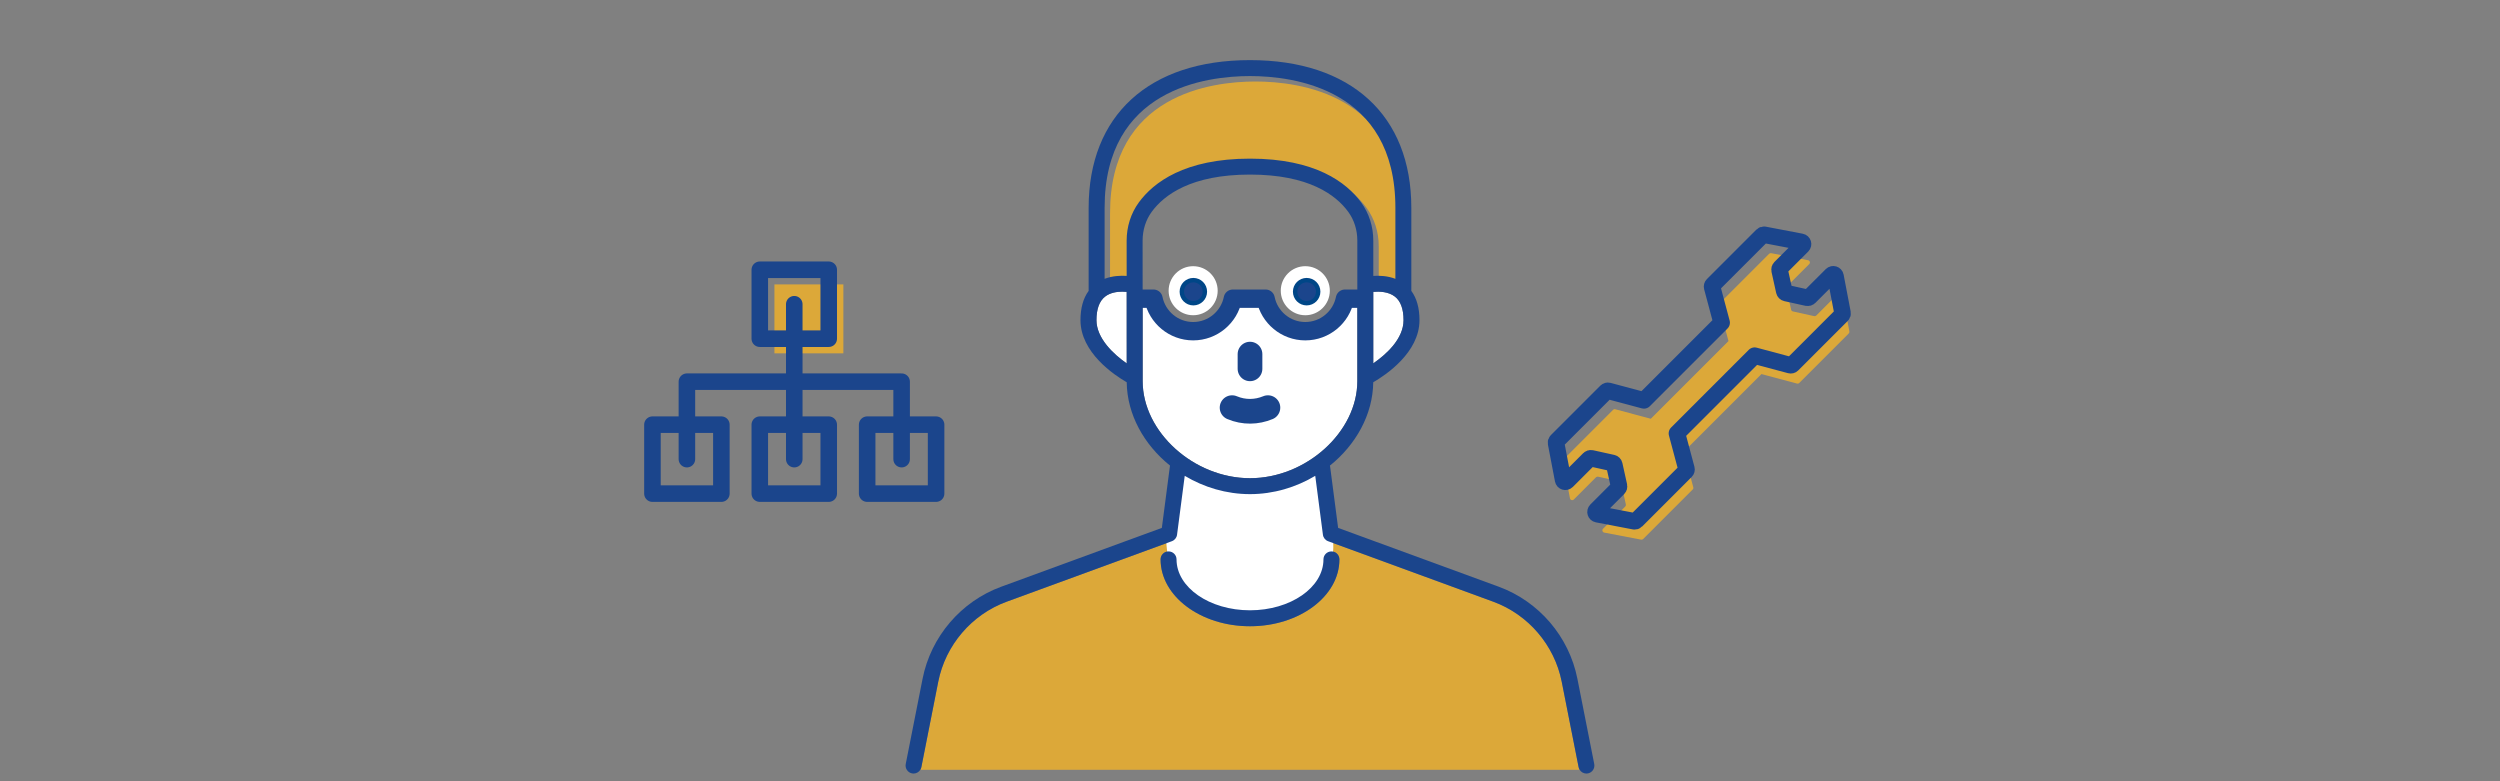 <?xml version="1.0" encoding="UTF-8"?>
<svg id="_レイヤー_1" data-name="レイヤー_1" xmlns="http://www.w3.org/2000/svg" version="1.1" viewBox="0 0 272 85">
  <rect x="0" y="0" width="272" height="85" fill="#808080" stroke="none"/>
  <!-- Generator: Adobe Illustrator 29.1.0, SVG Export Plug-In . SVG Version: 2.1.0 Build 142)  -->
  <defs>
    <style>
      .st0 {
        fill: #dca839;
      }

      .st1 {
        stroke: #004687;
        stroke-miterlimit: 10;
        stroke-width: .48px;
      }

      .st1, .st2 {
        fill: #1b458c;
      }

      .st3 {
        stroke-width: 1.8px;
      }

      .st3, .st4, .st5 {
        fill: none;
        stroke: #1b458c;
        stroke-linecap: round;
        stroke-linejoin: round;
      }

      .st6 {
        fill: #fff;
      }

      .st4 {
        stroke-width: 2px;
      }

      .st5 {
        stroke-width: 2.688px;
      }
    </style>
  </defs>
  <g>
    <g>
      <path class="st6" d="M139.347,31.63c0,1.471,1.197,2.669,2.669,2.669s2.668-1.197,2.668-2.669-1.197-2.669-2.668-2.669-2.669,1.197-2.669,2.669Z"/>
      <circle class="st6" cx="129.815" cy="31.63" r="2.668"/>
      <path class="st6" d="M147.677,41.074v-8.576h-1.344c-.404,2.014-2.186,3.536-4.317,3.536s-3.914-1.522-4.318-3.536h-3.565c-.404,2.014-2.186,3.536-4.317,3.536s-3.913-1.522-4.317-3.536h-1.176v8.576s0,0,0,.001v.393c0,5.526,5.566,10.559,11.678,10.559s11.677-5.032,11.677-10.559v-.394Z"/>
      <path class="st0" d="M136.592,17.851c7.116,0,10.503,2.592,12.091,4.767.865,1.185,1.323,2.625,1.323,4.165v3.828c.668-.046,1.553-.01,2.404.317v-7.731c0-12.933-11.061-14.329-15.818-14.329s-15.818,1.396-15.818,14.329v7.731c.849-.326,1.731-.363,2.399-.318l-.003-3.821c0-1.543.458-2.986,1.326-4.173,1.591-2.174,4.981-4.766,12.096-4.766Z"/>
      <path class="st0" d="M169.917,74.174c-.787-3.978-3.641-7.315-7.448-8.709l-17.971-6.581c-.303-.111-.52-.382-.562-.702l-.836-6.412c-2.088,1.25-4.537,1.992-7.1,1.992s-5.01-.742-7.099-1.992l-.837,6.411c-.042.321-.259.591-.562.702l-17.971,6.58c-3.808,1.394-6.662,4.731-7.448,8.709l-1.836,9.29c-.021.107-.061.205-.116.292h71.737c-.055-.087-.095-.185-.116-.292l-1.836-9.289ZM136,68.136c-5.365,0-9.729-3.263-9.729-7.274,0-.479.389-.868.868-.868s.868.388.868.868c0,3.054,3.585,5.538,7.993,5.538s7.992-2.484,7.992-5.538c0-.479.389-.868.868-.868s.868.388.868.868c0,4.011-4.364,7.274-9.728,7.274Z"/>
      <path class="st6" d="M122.101,31.734c-.597,0-1.317.11-1.864.535-.625.486-.942,1.349-.942,2.566,0,1.962,1.836,3.693,3.29,4.705l-.003-7.782c-.145-.014-.308-.023-.482-.023Z"/>
      <path class="st6" d="M149.414,31.757v7.775c1.346-.928,3.292-2.628,3.292-4.698,0-1.217-.316-2.08-.942-2.565-.707-.55-1.704-.572-2.35-.512Z"/>
      <path class="st6" d="M136,67.315c-6.063,0-9.406-4.337-9.09-9.396l1.4-7.409s3.759,2.439,7.689,2.439,7.625-2.665,7.625-2.665l1.355,7.86s1.6,9.171-8.98,9.171Z"/>
      <g>
        <path class="st2" d="M173.454,83.127l-1.836-9.29c-.903-4.569-4.181-8.401-8.554-10.002l-17.477-6.4-.875-6.707c-.003-.024-.011-.047-.016-.07,2.819-2.266,4.671-5.545,4.713-9.068,1.345-.776,5.031-3.227,5.031-6.756,0-1.318-.299-2.383-.888-3.186v-9.043c0-10.059-6.562-16.065-17.554-16.065s-17.554,6.005-17.554,16.065v9.042c-.588.803-.888,1.869-.888,3.187,0,3.529,3.686,5.98,5.031,6.756.042,3.524,1.894,6.803,4.714,9.069-.005.023-.013.045-.016.069l-.876,6.707-17.477,6.4c-4.373,1.601-7.65,5.434-8.553,10.002l-1.836,9.289c-.045.226.004.448.118.628.123.196.321.343.565.391.057.011.114.017.169.017.301,0,.578-.158.734-.408.054-.087.095-.185.116-.292l1.836-9.29c.786-3.978,3.64-7.315,7.448-8.709l17.971-6.58c.303-.111.52-.382.562-.702l.837-6.411c2.088,1.25,4.536,1.992,7.099,1.992s5.011-.742,7.1-1.992l.836,6.412c.042.321.259.591.562.702l17.971,6.581c3.808,1.394,6.662,4.731,7.448,8.709l1.836,9.289c.021.107.062.205.116.292.156.25.433.408.734.408.056,0,.113-.005.169-.017.244-.048.442-.196.565-.391.113-.181.162-.402.118-.628ZM152.705,34.834c0,2.07-1.946,3.77-3.292,4.698v-7.775c.646-.06,1.643-.038,2.35.512.625.486.942,1.349.942,2.565ZM119.295,34.834c0-1.217.316-2.08.942-2.566.547-.425,1.267-.535,1.864-.535.173,0,.337.009.482.023l.003,7.782c-1.454-1.012-3.29-2.742-3.29-4.705ZM122.578,26.197l.003,3.821c-.668-.045-1.55-.008-2.399.318v-7.731c0-12.933,11.061-14.329,15.818-14.329s15.818,1.396,15.818,14.329v7.731c-.851-.327-1.736-.363-2.404-.317v-3.828c0-1.54-.458-2.98-1.323-4.165-1.588-2.175-4.974-4.767-12.091-4.767s-10.505,2.592-12.096,4.766c-.867,1.187-1.326,2.63-1.326,4.173ZM147.677,32.498v8.97c0,5.526-5.566,10.559-11.677,10.559s-11.678-5.032-11.678-10.559v-.393s0,0,0-.001v-8.576l-.004-1.736-.003-4.566c0-1.172.342-2.26.99-3.147,1.354-1.85,4.308-4.055,10.695-4.055s9.338,2.205,10.689,4.055c.647.886.988,1.972.988,3.142v6.307Z"/>
        <path class="st2" d="M144.86,59.994c-.479,0-.868.388-.868.868,0,3.054-3.585,5.538-7.992,5.538s-7.993-2.484-7.993-5.538c0-.479-.389-.868-.868-.868s-.868.388-.868.868c0,4.011,4.364,7.274,9.729,7.274s9.728-3.263,9.728-7.274c0-.479-.389-.868-.868-.868Z"/>
      </g>
    </g>
    <g>
      <circle class="st1" cx="129.836" cy="31.734" r="1.255"/>
      <circle class="st1" cx="142.164" cy="31.734" r="1.255"/>
      <line class="st5" x1="136" y1="38.528" x2="136" y2="40.128"/>
      <path class="st5" d="M137.95,44.352c-1.211.507-2.607.547-3.9,0"/>
    </g>
  </g>
  <path class="st4" d="M147.677,32.498h-1.344c-.404,2.014-2.186,3.536-4.317,3.536s-3.914-1.522-4.318-3.536h-3.565c-.404,2.014-2.186,3.536-4.317,3.536s-3.913-1.522-4.317-3.536h-1.176"/>
  <path class="st0" d="M195.516,41.733c.086.023.177-.002.239-.064l5.39-5.39c.058-.058.084-.141.068-.222l-.767-4.014c-.037-.196-.278-.27-.419-.129l-2.416,2.415c-.06.06-.146.085-.229.067l-2.318-.512c-.094-.021-.168-.094-.189-.189l-.512-2.319c-.018-.083.007-.169.067-.229l2.415-2.415c.141-.141.067-.382-.129-.419l-4.014-.767c-.081-.015-.164.01-.222.068l-5.39,5.39c-.063.063-.087.154-.064.239l1.034,3.867-8.452,8.452-3.867-1.034c-.086-.023-.177.002-.239.064l-5.39,5.39c-.058.058-.084.141-.068.222l.767,4.014c.037.196.278.27.419.129l2.415-2.416c.06-.06.146-.085.229-.067l2.318.512c.094.021.168.094.189.189l.512,2.318c.018.083-.007.169-.067.229l-2.415,2.416c-.141.141-.067.382.129.419l4.014.767c.081.015.164-.01.222-.068l5.39-5.39c.063-.063.087-.154.064-.239l-1.034-3.867,8.452-8.452,3.867,1.034Z"/>
  <path class="st3" d="M194.771,39.733c.086.023.177-.002.239-.064l5.39-5.39c.058-.058.084-.141.068-.222l-.767-4.014c-.037-.196-.278-.27-.419-.129l-2.416,2.415c-.06.06-.146.085-.229.067l-2.318-.512c-.094-.021-.168-.094-.189-.189l-.512-2.319c-.018-.083.007-.169.067-.229l2.415-2.415c.141-.141.067-.382-.129-.419l-4.014-.767c-.081-.015-.164.01-.222.068l-5.39,5.39c-.063.063-.087.154-.064.239l1.034,3.867-8.452,8.452-3.867-1.034c-.086-.023-.177.002-.239.064l-5.39,5.39c-.058.058-.084.141-.068.222l.767,4.014c.037.196.278.27.419.129l2.415-2.416c.06-.06.146-.085.229-.067l2.318.512c.094.021.168.094.189.189l.512,2.318c.018.083-.007.169-.067.229l-2.415,2.416c-.141.141-.067.382.129.419l4.014.767c.081.015.164-.01.222-.068l5.39-5.39c.063-.063.087-.154.064-.239l-1.034-3.867,8.452-8.452,3.867,1.034Z"/>
  <g>
    <rect class="st0" x="84.259" y="30.943" width="7.5" height="7.5"/>
    <g>
      <rect class="st3" x="82.666" y="46.205" width="7.5" height="7.5"/>
      <rect class="st3" x="94.347" y="46.205" width="7.5" height="7.5"/>
      <rect class="st3" x="82.666" y="29.35" width="7.5" height="7.5"/>
      <rect class="st3" x="70.985" y="46.205" width="7.5" height="7.5"/>
      <polyline class="st3" points="98.097 49.955 98.097 41.528 74.735 41.528 74.735 49.955"/>
      <line class="st3" x1="86.416" y1="33.1" x2="86.416" y2="49.955"/>
    </g>
  </g>
</svg>